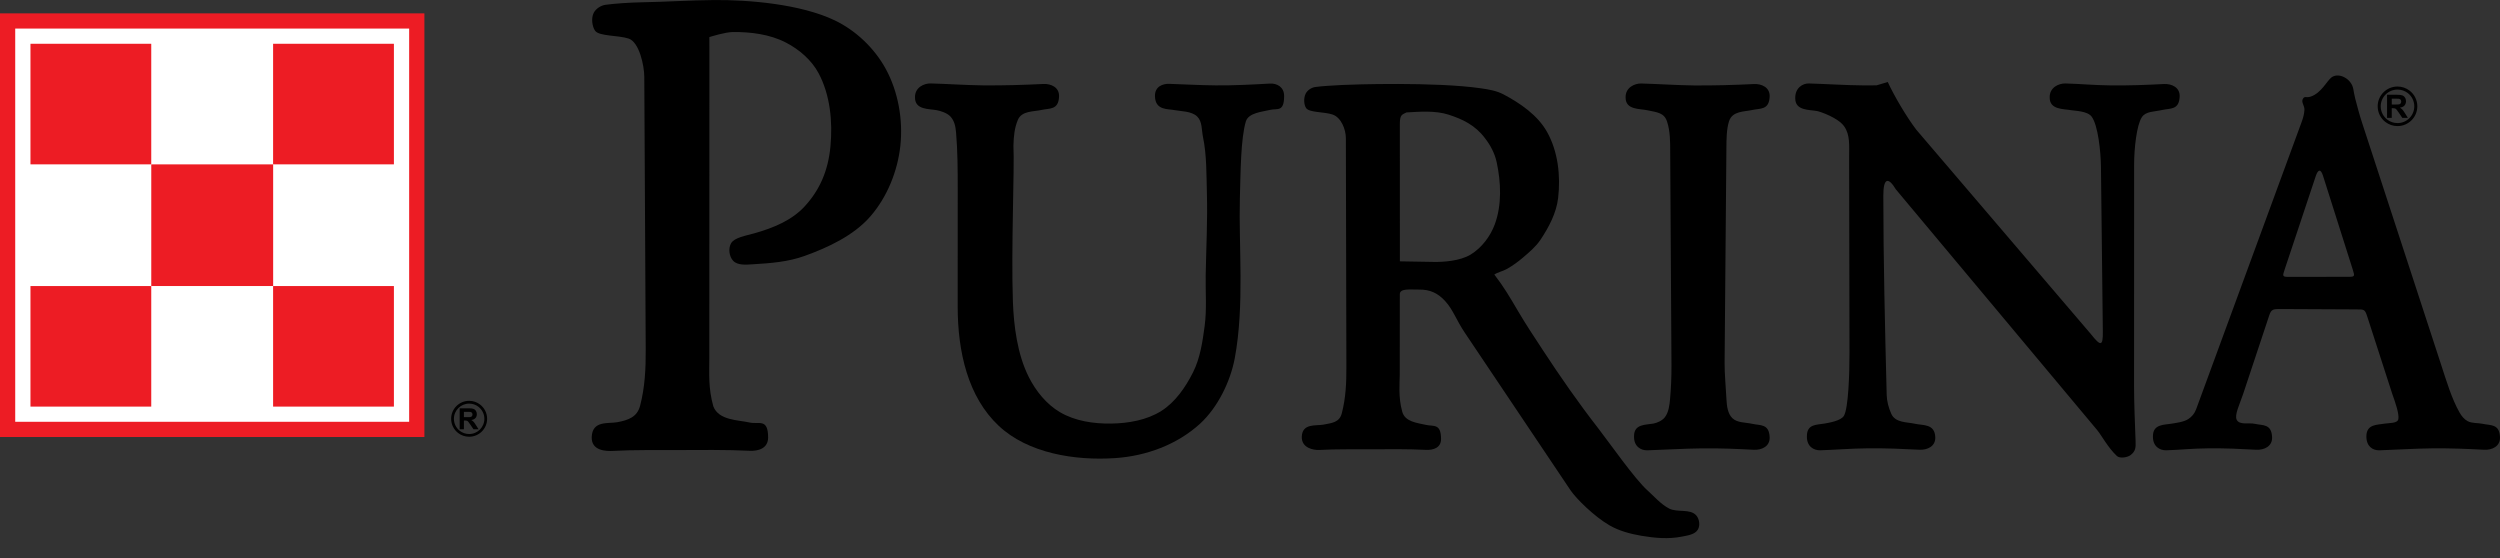 <svg xmlns="http://www.w3.org/2000/svg" width="112" height="25" viewBox="0 0 112 25" fill="none"><rect x="0" y="0" width="112" height="25" fill="#333333" stroke="none"/><g clip-path="url(#clip0_11397_14154)"><path fill-rule="evenodd" clip-rule="evenodd" d="M19.013 19.578V0.599H0V19.578H19.013Z" fill="#ED1C24"></path><path fill-rule="evenodd" clip-rule="evenodd" d="M18.33 18.896V1.28H0.682V18.896H18.33Z" fill="white"></path><path fill-rule="evenodd" clip-rule="evenodd" d="M6.776 7.363V1.961H1.365V7.363H6.776Z" fill="#ED1C24"></path><path fill-rule="evenodd" clip-rule="evenodd" d="M17.647 18.216V12.815H12.235V18.216H17.647Z" fill="#ED1C24"></path><path fill-rule="evenodd" clip-rule="evenodd" d="M6.776 18.216V12.815H1.365V18.216H6.776Z" fill="#ED1C24"></path><path fill-rule="evenodd" clip-rule="evenodd" d="M17.647 7.363V1.961H12.235V7.363H17.647Z" fill="#ED1C24"></path><path fill-rule="evenodd" clip-rule="evenodd" d="M12.237 12.814V7.364H6.777V12.814H12.237Z" fill="#ED1C24"></path><path fill-rule="evenodd" clip-rule="evenodd" d="M20.528 19.401C20.663 19.505 20.833 19.566 21.017 19.566C21.462 19.566 21.823 19.206 21.823 18.762C21.823 18.5 21.698 18.268 21.504 18.121C21.369 18.018 21.2 17.957 21.017 17.957C20.572 17.957 20.211 18.318 20.211 18.762C20.211 19.022 20.335 19.254 20.528 19.401ZM21.43 18.22C21.594 18.345 21.7 18.541 21.7 18.763C21.7 19.139 21.394 19.444 21.018 19.444C20.862 19.444 20.718 19.392 20.603 19.304C20.44 19.18 20.335 18.983 20.335 18.763C20.335 18.387 20.641 18.082 21.018 18.082C21.173 18.082 21.316 18.133 21.43 18.22Z" fill="black"></path><path fill-rule="evenodd" clip-rule="evenodd" d="M20.92 18.851C20.939 18.858 20.957 18.871 20.974 18.889C20.992 18.908 21.025 18.954 21.074 19.027L21.212 19.231H21.439L21.324 19.048C21.279 18.975 21.242 18.924 21.216 18.895C21.189 18.867 21.155 18.841 21.114 18.817C21.197 18.805 21.259 18.776 21.3 18.73C21.342 18.684 21.362 18.626 21.362 18.555C21.362 18.5 21.349 18.451 21.321 18.407C21.312 18.392 21.301 18.378 21.289 18.367C21.267 18.345 21.241 18.328 21.212 18.317C21.166 18.3 21.093 18.292 20.993 18.292H20.593V19.231H20.783V18.839H20.821C20.865 18.839 20.897 18.843 20.917 18.85C20.918 18.85 20.919 18.851 20.92 18.851ZM21.163 18.532C21.165 18.543 21.167 18.555 21.167 18.567C21.167 18.596 21.16 18.619 21.147 18.638C21.134 18.657 21.117 18.67 21.094 18.678C21.084 18.681 21.068 18.684 21.046 18.686C21.016 18.688 20.975 18.689 20.923 18.689H20.783V18.451H20.931C21.008 18.451 21.054 18.452 21.07 18.454C21.101 18.459 21.124 18.471 21.141 18.491C21.151 18.503 21.158 18.516 21.163 18.532Z" fill="black"></path><path fill-rule="evenodd" clip-rule="evenodd" d="M106.869 5.467C107.018 5.581 107.205 5.649 107.408 5.649C107.898 5.649 108.296 5.252 108.296 4.762C108.296 4.474 108.158 4.218 107.944 4.056C107.795 3.943 107.609 3.876 107.408 3.876C106.917 3.876 106.52 4.273 106.52 4.762C106.52 5.05 106.656 5.305 106.869 5.467ZM107.863 4.165C108.044 4.302 108.16 4.519 108.16 4.763C108.16 5.178 107.824 5.514 107.409 5.514C107.237 5.514 107.078 5.457 106.952 5.36C106.772 5.223 106.656 5.007 106.656 4.763C106.656 4.349 106.993 4.013 107.409 4.013C107.579 4.013 107.737 4.07 107.863 4.165Z" fill="black"></path><path fill-rule="evenodd" clip-rule="evenodd" d="M107.301 4.861C107.321 4.869 107.341 4.883 107.36 4.903C107.38 4.924 107.417 4.974 107.471 5.055L107.622 5.28H107.873L107.746 5.078C107.696 4.998 107.656 4.942 107.627 4.91C107.597 4.879 107.56 4.85 107.515 4.823C107.606 4.81 107.674 4.778 107.72 4.728C107.765 4.677 107.789 4.613 107.789 4.535C107.789 4.474 107.775 4.42 107.743 4.372C107.732 4.355 107.721 4.34 107.708 4.327C107.683 4.303 107.655 4.285 107.623 4.273C107.572 4.254 107.492 4.245 107.381 4.245H106.94V5.28H107.15V4.848H107.192C107.24 4.848 107.275 4.852 107.298 4.86C107.3 4.86 107.3 4.86 107.301 4.861L107.301 4.861ZM107.568 4.51C107.572 4.522 107.574 4.535 107.574 4.549C107.574 4.58 107.565 4.606 107.553 4.626C107.539 4.647 107.519 4.662 107.494 4.67C107.481 4.674 107.465 4.677 107.441 4.679C107.408 4.681 107.363 4.683 107.306 4.683H107.151V4.42H107.314C107.399 4.42 107.45 4.421 107.467 4.424C107.501 4.429 107.527 4.443 107.546 4.464C107.558 4.477 107.564 4.492 107.569 4.51L107.568 4.51Z" fill="black"></path><path fill-rule="evenodd" clip-rule="evenodd" d="M64.239 11.734C64.661 11.741 65.408 11.695 65.886 11.404C66.379 11.103 66.767 10.591 66.967 10.049C67.287 9.178 67.246 8.174 67.051 7.267C66.967 6.876 66.772 6.504 66.526 6.19C66.088 5.603 65.514 5.337 64.9 5.138C64.299 4.943 63.587 5.005 63.008 5.037C62.839 5.137 62.712 5.102 62.713 5.545L62.715 11.708C62.715 11.708 63.71 11.725 64.239 11.734L64.239 11.734ZM73.528 24.002C74.125 24.104 74.751 24.16 75.344 24.041C75.603 23.989 75.938 23.949 76.068 23.72C76.173 23.536 76.132 23.249 75.992 23.09C75.716 22.777 75.148 22.972 74.776 22.782C74.405 22.592 74.064 22.198 73.819 21.981C73.237 21.465 72.074 19.796 71.597 19.183C70.716 18.052 69.899 16.875 69.114 15.677C68.735 15.099 68.352 14.523 68.002 13.927C67.646 13.321 67.37 12.848 66.946 12.3C67.084 12.2 67.335 12.149 67.515 12.046C67.764 11.904 67.999 11.735 68.218 11.549C68.505 11.304 68.803 11.056 69.013 10.742C69.389 10.18 69.725 9.544 69.804 8.872C69.921 7.877 69.799 6.78 69.306 5.907C68.886 5.161 68.116 4.631 67.358 4.229C67.051 4.066 66.696 4.007 66.353 3.957C64.301 3.659 60.553 3.784 60.135 3.807C59.708 3.831 59.245 3.853 58.925 3.898C58.754 3.922 58.573 4.039 58.495 4.194C58.397 4.387 58.41 4.69 58.515 4.843C58.658 5.049 59.314 5.003 59.694 5.129C60.084 5.258 60.294 5.795 60.295 6.193L60.318 16.45C60.321 17.153 60.291 17.835 60.112 18.517C60.006 18.921 59.687 18.949 59.285 19.024C58.953 19.085 58.34 18.953 58.32 19.566C58.304 20.072 58.845 20.172 59.107 20.158C59.864 20.116 60.672 20.132 61.366 20.128C62.212 20.123 63.089 20.113 63.879 20.154C64.215 20.171 64.56 20.061 64.559 19.668C64.557 18.957 64.224 19.113 63.883 19.035C63.481 18.944 62.947 18.897 62.822 18.45C62.635 17.785 62.708 17.151 62.709 16.784L62.712 13.179C62.712 12.908 63.181 12.978 63.57 12.973C64.052 12.966 64.412 13.123 64.744 13.489C65.112 13.895 65.222 14.309 65.636 14.925L70.358 21.962C70.611 22.339 71.424 23.14 72.101 23.533C72.534 23.784 73.035 23.917 73.528 24.002Z" fill="black"></path><path fill-rule="evenodd" clip-rule="evenodd" d="M41.696 3.738C41.406 3.73 40.977 3.911 40.992 4.372C40.992 4.926 41.62 4.872 41.965 4.936C42.123 4.966 42.43 5.055 42.582 5.223C42.752 5.41 42.808 5.647 42.832 5.939C42.903 6.773 42.906 7.619 42.906 8.461L42.904 13.734C42.904 15.772 43.367 17.782 44.738 19.072C46.052 20.309 48.156 20.645 49.959 20.523C51.35 20.43 52.737 19.92 53.765 18.979C54.552 18.257 55.12 17.099 55.317 16.051C55.759 13.689 55.489 10.988 55.546 8.901C55.578 7.718 55.585 6.202 55.814 5.441C55.933 5.046 56.572 5.006 56.895 4.924C57.215 4.844 57.527 5.043 57.529 4.303C57.531 3.895 57.206 3.726 56.891 3.744C56.15 3.786 55.261 3.833 54.467 3.825C53.705 3.818 53.024 3.775 52.377 3.756C52.115 3.748 51.728 3.857 51.742 4.317C51.761 4.955 52.326 4.872 52.638 4.936C52.888 4.987 53.381 4.972 53.635 5.221C53.866 5.447 53.828 5.815 53.892 6.127C54.064 6.954 54.046 7.81 54.069 8.654C54.103 9.876 54.037 11.099 54.015 12.321C54.002 13.084 54.069 13.853 53.968 14.608C53.873 15.316 53.767 16.047 53.446 16.684C53.111 17.348 52.658 18.01 52.03 18.409C51.375 18.823 50.55 18.965 49.775 18.976C48.994 18.987 48.16 18.863 47.487 18.466C46.881 18.11 46.404 17.517 46.089 16.89C45.572 15.863 45.416 14.579 45.378 13.517C45.294 11.138 45.455 7.531 45.402 6.529C45.412 6.092 45.453 5.722 45.6 5.372C45.774 4.956 46.3 5.008 46.67 4.924C47.025 4.843 47.422 4.936 47.446 4.321C47.462 3.913 47.088 3.744 46.737 3.762C45.916 3.804 44.931 3.833 44.051 3.825C43.243 3.815 42.41 3.756 41.696 3.738L41.696 3.738Z" fill="black"></path><path fill-rule="evenodd" clip-rule="evenodd" d="M84.572 3.673L84.069 3.824C83.874 3.825 83.675 3.828 83.487 3.826C82.679 3.819 81.762 3.759 81.04 3.739C80.751 3.731 80.412 3.949 80.427 4.409C80.427 4.963 81.055 4.91 81.4 4.974C81.558 5.003 82.355 5.28 82.621 5.664C82.891 6.054 82.84 6.506 82.841 7.068L82.857 15.814C82.859 16.759 82.806 18.296 82.607 18.629C82.468 18.861 81.901 18.945 81.743 18.974C81.397 19.038 80.949 18.985 80.949 19.539C80.934 19.999 81.255 20.18 81.545 20.173C82.144 20.156 82.929 20.091 83.667 20.085C84.546 20.078 85.171 20.107 85.992 20.148C86.343 20.166 86.716 19.998 86.701 19.589C86.677 18.975 86.153 19.067 85.799 18.986C85.429 18.902 84.913 18.95 84.729 18.538C84.61 18.274 84.531 17.973 84.524 17.697C84.446 14.648 84.374 11.617 84.373 8.761C84.373 7.947 84.604 7.933 84.934 8.483L93.951 19.265C94.16 19.516 94.431 20.049 94.836 20.428C94.969 20.552 95.31 20.495 95.448 20.389C95.68 20.212 95.685 20.048 95.674 19.76C95.644 18.974 95.606 18.038 95.606 17.311L95.609 7.355C95.609 6.671 95.719 5.603 95.956 5.249C96.135 4.98 96.504 5.01 96.873 4.926C97.228 4.845 97.626 4.937 97.649 4.323C97.665 3.914 97.291 3.746 96.941 3.764C96.119 3.806 95.44 3.834 94.561 3.826C93.753 3.816 93.243 3.758 92.529 3.739C92.24 3.732 91.811 3.913 91.826 4.373C91.826 4.927 92.454 4.874 92.799 4.938C92.958 4.967 93.515 4.971 93.705 5.224C93.991 5.607 94.115 6.785 94.123 7.482L94.207 14.867C94.214 15.514 94.114 15.526 93.674 14.97L85.849 5.81C85.406 5.232 84.837 4.255 84.572 3.674L84.572 3.673Z" fill="black"></path><path fill-rule="evenodd" clip-rule="evenodd" d="M31.98 0.002C30.862 0.012 29.89 0.082 28.74 0.103C28.213 0.113 27.519 0.16 27.126 0.215C26.916 0.245 26.694 0.388 26.597 0.579C26.477 0.816 26.529 1.189 26.659 1.376C26.834 1.63 27.694 1.573 28.162 1.728C28.641 1.887 28.861 2.942 28.864 3.431L28.928 15.642C28.933 16.507 28.895 17.345 28.675 18.183C28.545 18.68 28.153 18.822 27.659 18.914C27.251 18.989 26.533 18.827 26.509 19.581C26.489 20.202 27.154 20.218 27.476 20.2C28.405 20.149 29.4 20.168 30.253 20.163C31.292 20.157 32.604 20.145 33.575 20.195C33.989 20.216 34.413 20.08 34.412 19.597C34.409 18.724 33.999 19.023 33.58 18.928C33.086 18.815 32.195 18.838 31.957 18.204C31.728 17.387 31.776 16.737 31.777 16.053L31.781 2.239C31.781 2.047 31.779 1.662 31.779 1.662C31.843 1.641 32.485 1.439 32.834 1.435C33.639 1.428 34.486 1.536 35.201 1.903C35.8 2.21 36.358 2.689 36.674 3.282C37.194 4.257 37.307 5.452 37.205 6.552C37.101 7.666 36.713 8.522 36.054 9.241C35.48 9.869 34.647 10.211 33.806 10.449C33.41 10.561 32.901 10.642 32.753 10.897C32.621 11.125 32.663 11.488 32.843 11.681C33.044 11.896 33.418 11.859 33.712 11.841C34.545 11.791 35.308 11.732 36.051 11.464C37.084 11.092 38.244 10.557 38.994 9.693C39.747 8.826 40.215 7.664 40.337 6.523C40.46 5.363 40.241 4.11 39.682 3.086C39.177 2.162 38.342 1.363 37.391 0.91C35.868 0.184 33.561 -0.012 31.98 0.002Z" fill="black"></path><path fill-rule="evenodd" clip-rule="evenodd" d="M73.53 3.74C73.241 3.733 72.812 3.914 72.827 4.374C72.827 4.928 73.457 4.865 73.8 4.939C74.245 5.034 74.551 5.047 74.683 5.443C74.829 5.885 74.823 6.364 74.825 6.768L74.882 16.363C74.885 16.897 74.86 17.425 74.819 17.876C74.796 18.138 74.758 18.48 74.577 18.704C74.456 18.852 74.229 18.947 74.071 18.976C73.725 19.04 73.205 18.986 73.205 19.54C73.19 20.001 73.511 20.182 73.801 20.174C74.4 20.157 75.509 20.093 76.246 20.087C77.126 20.079 77.751 20.108 78.573 20.15C78.923 20.168 79.296 19.999 79.281 19.59C79.257 18.976 78.859 19.068 78.505 18.988C78.207 18.92 77.832 18.949 77.609 18.733C77.402 18.533 77.361 18.185 77.347 17.912C77.322 17.386 77.258 16.763 77.262 16.243L77.343 6.629C77.346 6.265 77.345 5.789 77.461 5.431C77.611 4.969 78.131 5.01 78.505 4.927C78.86 4.848 79.257 4.938 79.281 4.324C79.296 3.916 78.923 3.747 78.573 3.765C77.751 3.807 76.766 3.835 75.886 3.828C75.078 3.817 74.246 3.759 73.531 3.741L73.53 3.74Z" fill="black"></path><path fill-rule="evenodd" clip-rule="evenodd" d="M104.686 3.383C104.604 3.389 104.524 3.415 104.453 3.466C104.253 3.611 104.004 4.156 103.532 4.323C103.315 4.399 103.267 4.291 103.182 4.408C103.065 4.568 103.25 4.727 103.239 4.919C103.229 5.106 103.18 5.286 103.115 5.461L98.386 18.337C98.31 18.538 98.193 18.669 98.038 18.772C97.83 18.91 97.476 18.946 97.318 18.975C96.972 19.039 96.452 18.985 96.452 19.54C96.437 20 96.758 20.181 97.048 20.173C97.647 20.157 98.18 20.092 98.918 20.086C99.797 20.079 100.26 20.107 101.081 20.149C101.432 20.167 101.805 19.998 101.79 19.59C101.766 18.976 101.369 19.068 101.014 18.987C100.764 18.93 100.34 19.053 100.208 18.813C100.09 18.6 100.341 18.105 100.492 17.652L101.664 14.123C101.756 13.845 101.845 13.843 102.195 13.845L105.541 13.861C105.937 13.863 105.944 13.845 106.066 14.221L107.171 17.64C107.32 18.057 107.485 18.534 107.447 18.772C107.415 18.976 107.019 18.946 106.861 18.975C106.516 19.039 106.022 18.985 106.014 19.54C106.007 20 106.302 20.181 106.592 20.174C107.191 20.157 108.228 20.092 108.965 20.086C109.845 20.079 110.47 20.107 111.291 20.149C111.642 20.167 112.015 19.999 112 19.59C111.976 18.976 111.578 19.068 111.224 18.987C111.017 18.94 110.749 18.975 110.548 18.866C110.394 18.783 110.276 18.636 110.189 18.483C109.835 17.86 109.597 17.058 109.359 16.329L105.816 5.484C105.701 5.132 105.606 4.77 105.514 4.418C105.413 4.035 105.464 3.892 105.272 3.659C105.147 3.508 104.956 3.4 104.77 3.384C104.742 3.381 104.714 3.381 104.686 3.383L104.686 3.383ZM103.911 7.646C103.966 7.643 104.021 7.718 104.07 7.872L105.404 12.08C105.5 12.383 105.497 12.401 105.203 12.401L102.562 12.404C102.232 12.404 102.25 12.383 102.362 12.046L103.744 7.895C103.798 7.732 103.855 7.65 103.911 7.646Z" fill="black"></path></g><defs><clipPath id="clip0_11397_14154"><rect width="112" height="24.108" fill="white"></rect></clipPath></defs></svg>